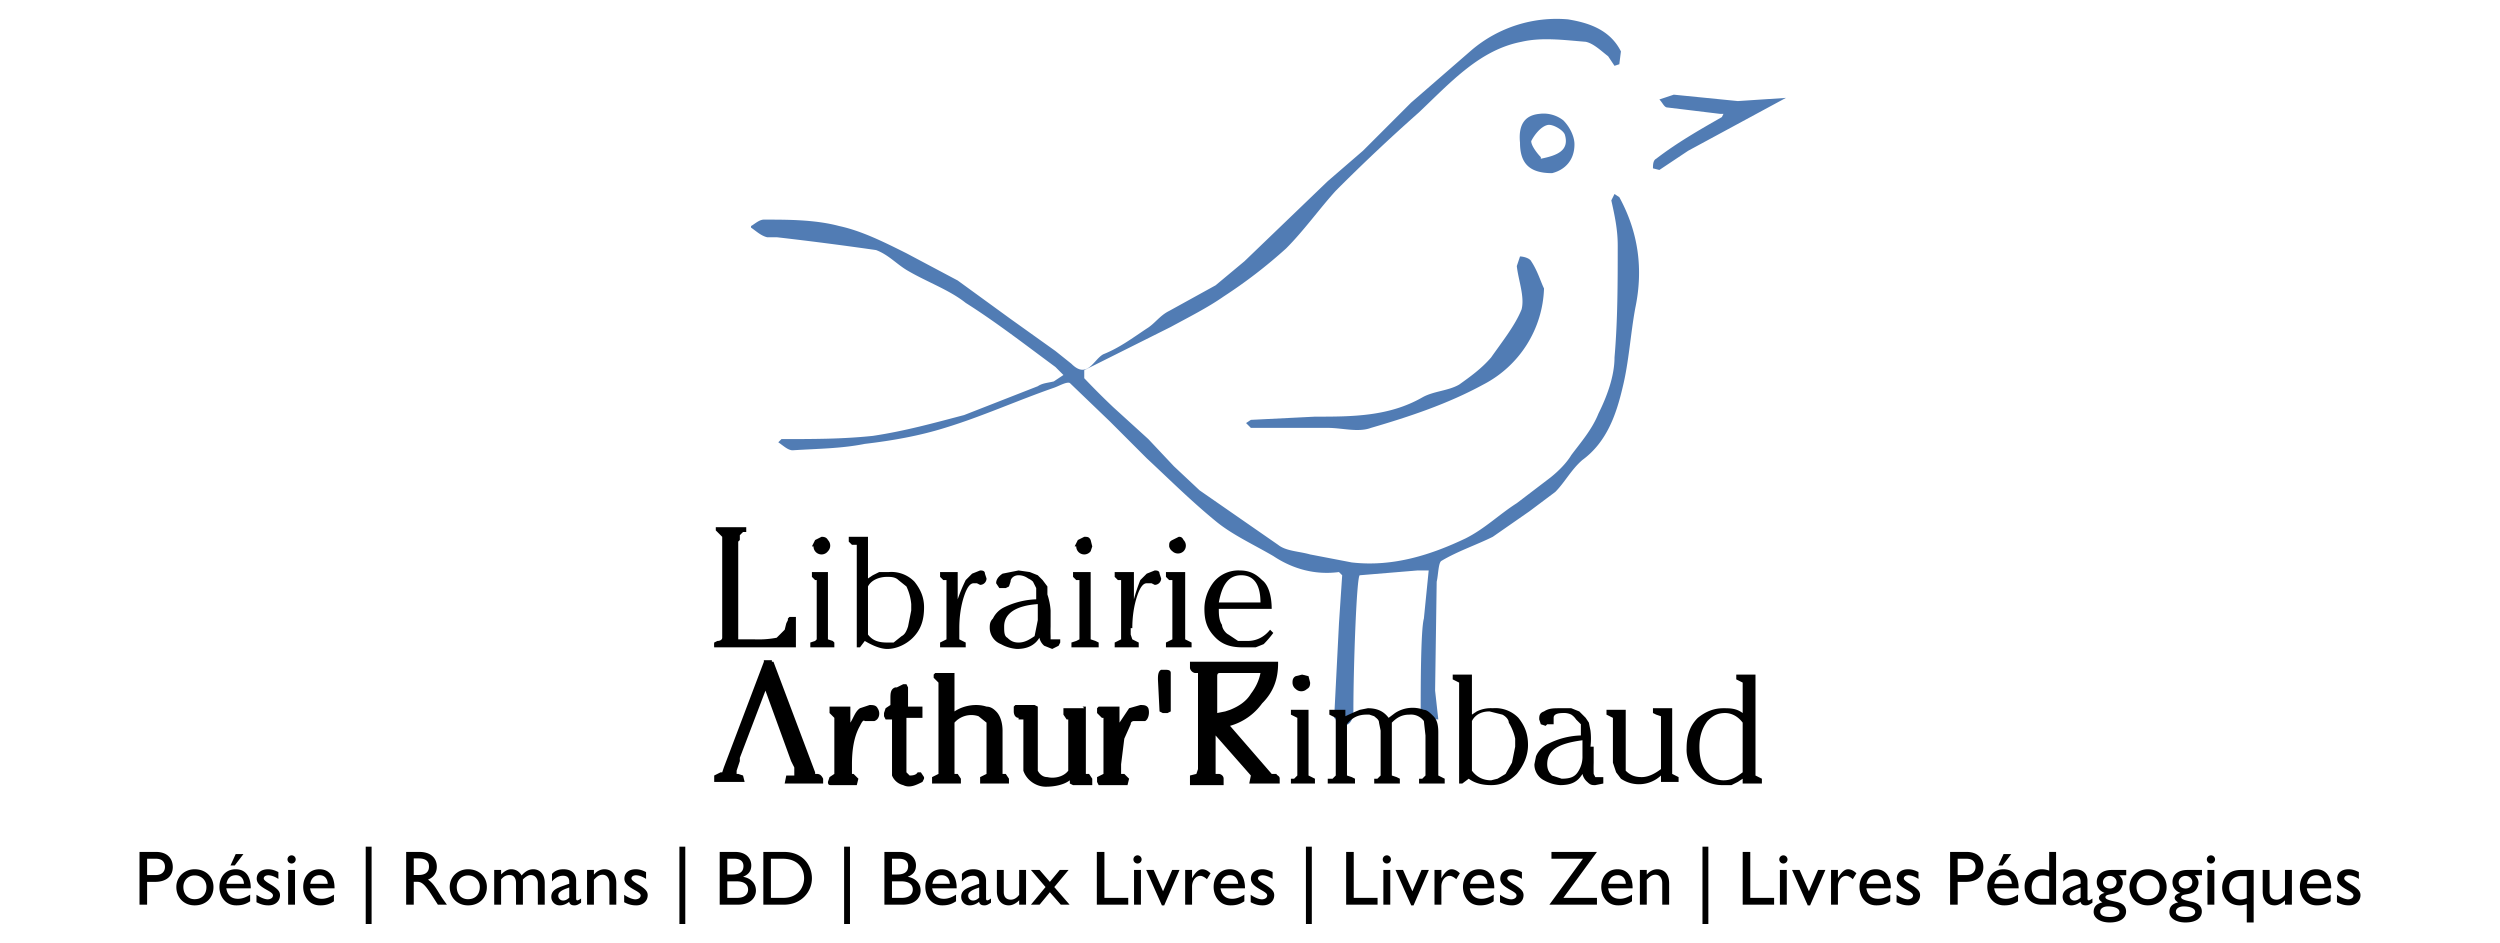 <svg loading="lazy" viewBox="0 0 265 100" xmlns="http://www.w3.org/2000/svg" fill-rule="evenodd" clip-rule="evenodd" stroke-linejoin="round" stroke-miterlimit="2"><g fill-rule="nonzero"><path d="M14.789 90.304v5.592h.804v-2.419h.836c1.296 0 1.886-.688 1.886-1.566 0-.885-.558-1.607-1.779-1.607h-1.747zm.804.722h.943c.729 0 .951.442.951.852 0 .558-.386.878-.984.878h-.91v-1.73zM20.636 92.141c-1.099 0-1.944.82-1.944 1.878 0 1.131.812 1.951 1.944 1.951 1.18 0 1.992-.787 1.992-1.951 0-1.091-.836-1.878-1.992-1.878zm-.009.656c.73 0 1.255.516 1.255 1.23 0 .795-.484 1.287-1.255 1.287-.705 0-1.189-.516-1.189-1.295 0-.706.501-1.222 1.189-1.222zM26.515 94.83c-.426.279-.845.443-1.287.443-.706 0-1.124-.377-1.239-1.107h2.592c0-1.361-.624-2.025-1.599-2.025-1.017 0-1.722.754-1.722 1.869 0 1.017.639 1.96 1.787 1.96.623 0 1.025-.139 1.468-.434v-.706zm-2.509-1.148c.098-.582.434-.91.992-.91.517 0 .836.353.861.91h-1.853zm.976-3.148l-.55 1.205h.451l.919-1.205h-.82zM29.508 92.444c-.385-.205-.738-.303-1.082-.303-.738 0-1.214.377-1.214 1 0 .992 1.722 1.263 1.722 1.771 0 .263-.246.402-.541.419-.295 0-.73-.156-1.206-.484v.787c.476.246.829.336 1.28.336.697 0 1.213-.434 1.213-1.082 0-.377-.221-.632-.828-1.033-.648-.378-.894-.574-.894-.738 0-.197.189-.337.484-.337.271 0 .656.115 1.066.386v-.722zM31.271 92.215h-.73v3.681h.73v-3.681zm.074-1.116a.438.438 0 00-.435-.434.437.437 0 00-.434.434c0 .238.196.435.434.435a.438.438 0 00.435-.435zM35.396 94.83c-.427.279-.845.443-1.288.443-.705 0-1.123-.377-1.238-1.107h2.591c0-1.361-.623-2.025-1.599-2.025-1.017 0-1.722.754-1.722 1.869 0 1.017.64 1.96 1.788 1.96.623 0 1.025-.139 1.468-.434v-.706zm-2.51-1.148c.099-.582.435-.91.993-.91.516 0 .836.353.861.91h-1.854zM38.766 89.746h.623v8.2h-.623zM43.054 90.304v5.592h.804v-2.427h.336c.41 0 .746.131 1.484 1.279l.738 1.148h.96c-.386-.533-.525-.721-.763-1.107-.426-.697-.738-1.213-1.246-1.549.598-.238.935-.722.935-1.37 0-.967-.706-1.566-1.837-1.566h-1.411zm.804.689h.517c.779 0 1.09.32 1.098.844.009.468-.237.911-1.098.911h-.517v-1.755zM49.614 92.141c-1.098 0-1.943.82-1.943 1.878 0 1.131.812 1.951 1.943 1.951 1.181 0 1.993-.787 1.993-1.951 0-1.091-.836-1.878-1.993-1.878zm-.008.656c.73 0 1.255.516 1.255 1.23 0 .795-.484 1.287-1.255 1.287-.705 0-1.189-.516-1.189-1.295 0-.706.5-1.222 1.189-1.222zM52.386 92.215v3.681h.73v-2.673c.303-.352.549-.467.918-.467.361 0 .664.254.664.853v2.287h.73v-2.673c.263-.27.582-.475.82-.467.418 0 .763.303.763.861v2.279h.73v-2.312c0-.869-.476-1.443-1.222-1.443-.525 0-.91.303-1.23.664-.246-.435-.632-.664-1.099-.664-.344 0-.697.18-1.074.557v-.483h-.73zM61.595 95.24c-.164.123-.312.197-.386.197-.09 0-.139-.049-.139-.188v-1.895c0-.836-.591-1.213-1.337-1.213-.533 0-.935.164-1.222.5v.795c.353-.418.763-.606 1.165-.606.443 0 .664.188.664.647v.197l-.648.23c-.59.213-1.254.434-1.254 1.164 0 .476.36.902.902.902.336 0 .672-.123.992-.377.065.262.238.377.557.377.23 0 .369-.065.706-.287v-.443zm-1.255-.09c-.197.189-.41.304-.64.304a.502.502 0 01-.524-.517c0-.435.541-.648 1.164-.861v1.074zM62.956 92.215h-.73v3.681h.73v-2.64c.344-.385.598-.533.918-.533.443 0 .722.353.722.894v2.279h.73v-2.271c0-1.009-.558-1.484-1.255-1.484-.41 0-.82.205-1.099.557h-.016v-.483zM68.483 92.444c-.386-.205-.738-.303-1.083-.303-.738 0-1.213.377-1.213 1 0 .992 1.722 1.263 1.722 1.771 0 .263-.246.402-.542.419-.295 0-.729-.156-1.205-.484v.787c.476.246.828.336 1.279.336.697 0 1.214-.434 1.214-1.082 0-.377-.222-.632-.828-1.033-.648-.378-.894-.574-.894-.738 0-.197.188-.337.484-.337.27 0 .656.115 1.066.386v-.722zM72.017 89.746h.623v8.2h-.623zM76.289 95.896h1.919c1.402 0 1.919-.803 1.919-1.492 0-.754-.509-1.304-1.345-1.46v-.016c.582-.238.853-.615.853-1.197 0-.705-.517-1.427-1.722-1.427h-1.624v5.592zm.804-4.87h.738c.738 0 .975.36.975.779 0 .598-.385.893-1.18.893h-.533v-1.672zm0 2.394h.967c.845 0 1.238.361 1.238.869 0 .418-.254.886-1.197.886h-1.008V93.42zM80.914 95.896h2.181c1.845 0 2.968-1.361 2.968-2.796 0-1.32-.91-2.796-2.976-2.796h-2.173v5.592zm.803-4.87h1.239c1.566 0 2.279.951 2.279 2.074 0 .689-.418 2.075-2.238 2.075h-1.28v-4.149zM89.475 89.746h.623v8.2h-.623zM93.747 95.896h1.919c1.402 0 1.918-.803 1.918-1.492 0-.754-.508-1.304-1.344-1.46v-.016c.582-.238.852-.615.852-1.197 0-.705-.516-1.427-1.722-1.427h-1.623v5.592zm.803-4.87h.738c.738 0 .976.36.976.779 0 .598-.385.893-1.181.893h-.533v-1.672zm0 2.394h.968c.845 0 1.238.361 1.238.869 0 .418-.254.886-1.197.886H94.55V93.42zM101.34 94.83c-.426.279-.845.443-1.287.443-.706 0-1.124-.377-1.239-1.107h2.592c0-1.361-.624-2.025-1.599-2.025-1.017 0-1.722.754-1.722 1.869 0 1.017.639 1.96 1.787 1.96.623 0 1.025-.139 1.468-.434v-.706zm-2.509-1.148c.098-.582.434-.91.992-.91.517 0 .836.353.861.91h-1.853zM105.046 95.24c-.164.123-.311.197-.385.197-.09 0-.139-.049-.139-.188v-1.895c0-.836-.591-1.213-1.337-1.213-.533 0-.935.164-1.222.5v.795c.353-.418.763-.606 1.165-.606.442 0 .664.188.664.647v.197l-.648.23c-.59.213-1.255.434-1.255 1.164 0 .476.361.902.902.902.337 0 .673-.123.993-.377.065.262.237.377.557.377.23 0 .369-.065.705-.287v-.443zm-1.254-.09c-.197.189-.41.304-.64.304a.503.503 0 01-.525-.517c0-.435.542-.648 1.165-.861v1.074zM108.761 95.896v-3.681h-.73v2.632c-.238.336-.549.516-.877.516-.5 0-.755-.295-.755-.811v-2.337h-.729v2.287c0 .935.524 1.468 1.271 1.468.36 0 .787-.213 1.09-.541v.467h.73zM113.271 92.215h-.935l-1.049 1.262-1.091-1.262h-.918l1.549 1.812-1.549 1.869h.918l1.091-1.32 1.156 1.32h.935l-1.624-1.869 1.517-1.812zM117.068 90.304h-.804v5.592h3.329v-.721h-2.525v-4.871zM120.938 92.215h-.73v3.681h.73v-3.681zm.074-1.116a.438.438 0 00-.435-.434.437.437 0 00-.434.434c0 .238.196.435.434.435a.438.438 0 00.435-.435zM123.16 95.97h.246l1.624-3.755h-.779l-.968 2.263-.992-2.263h-.795l1.664 3.755zM125.628 92.215v3.681h.73v-1.927c0-.631.394-1.131.894-1.131.172 0 .459.147.681.361l.385-.632c-.303-.287-.582-.426-.877-.426-.345 0-.697.27-1.066.918h-.017v-.844h-.73zM131.901 94.83c-.426.279-.844.443-1.287.443-.705 0-1.123-.377-1.238-1.107h2.591c0-1.361-.623-2.025-1.599-2.025-1.017 0-1.722.754-1.722 1.869 0 1.017.64 1.96 1.788 1.96.623 0 1.025-.139 1.467-.434v-.706zm-2.509-1.148c.099-.582.435-.91.992-.91.517 0 .837.353.861.91h-1.853zM134.894 92.444c-.385-.205-.738-.303-1.082-.303-.738 0-1.214.377-1.214 1 0 .992 1.722 1.263 1.722 1.771 0 .263-.246.402-.541.419-.295 0-.73-.156-1.205-.484v.787c.475.246.828.336 1.279.336.697 0 1.214-.434 1.214-1.082 0-.377-.222-.632-.829-1.033-.647-.378-.893-.574-.893-.738 0-.197.188-.337.483-.337.271 0 .656.115 1.066.386v-.722zM138.429 89.746h.623v8.2h-.623zM143.496 90.304h-.803v5.592h3.329v-.721h-2.526v-4.871zM147.367 92.215h-.73v3.681h.73v-3.681zm.073-1.116a.437.437 0 00-.434-.434.438.438 0 00-.435.434c0 .238.197.435.435.435a.437.437 0 00.434-.435zM149.589 95.97h.246l1.623-3.755h-.779l-.967 2.263-.992-2.263h-.796l1.665 3.755zM152.057 92.215v3.681h.73v-1.927c0-.631.393-1.131.894-1.131.172 0 .459.147.68.361l.386-.632c-.304-.287-.583-.426-.878-.426-.344 0-.697.27-1.066.918h-.016v-.844h-.73zM158.33 94.83c-.426.279-.845.443-1.287.443-.706 0-1.124-.377-1.239-1.107h2.592c0-1.361-.624-2.025-1.599-2.025-1.017 0-1.722.754-1.722 1.869 0 1.017.639 1.96 1.787 1.96.623 0 1.025-.139 1.468-.434v-.706zm-2.509-1.148c.098-.582.434-.91.992-.91.517 0 .836.353.861.91h-1.853zM161.323 92.444c-.385-.205-.738-.303-1.082-.303-.738 0-1.214.377-1.214 1 0 .992 1.722 1.263 1.722 1.771 0 .263-.246.402-.541.419-.295 0-.73-.156-1.206-.484v.787c.476.246.829.336 1.28.336.697 0 1.213-.434 1.213-1.082 0-.377-.221-.632-.828-1.033-.648-.378-.894-.574-.894-.738 0-.197.189-.337.484-.337.271 0 .656.115 1.066.386v-.722zM167.793 91.026l-3.559 4.87h5.043v-.721h-3.559l3.559-4.871h-4.822v.722h3.338zM172.992 94.83c-.427.279-.845.443-1.288.443-.705 0-1.123-.377-1.238-1.107h2.591c0-1.361-.623-2.025-1.599-2.025-1.017 0-1.722.754-1.722 1.869 0 1.017.64 1.96 1.788 1.96.623 0 1.025-.139 1.468-.434v-.706zm-2.51-1.148c.099-.582.435-.91.993-.91.516 0 .836.353.861.91h-1.854zM174.558 92.215h-.73v3.681h.73v-2.64c.344-.385.598-.533.918-.533.443 0 .722.353.722.894v2.279h.73v-2.271c0-1.009-.558-1.484-1.255-1.484-.41 0-.82.205-1.099.557h-.016v-.483zM180.462 89.746h.623v8.2h-.623zM185.529 90.304h-.803v5.592h3.329v-.721h-2.526v-4.871zM189.4 92.215h-.73v3.681h.73v-3.681zm.074-1.116a.438.438 0 00-.435-.434.438.438 0 00-.435.434c0 .238.197.435.435.435a.438.438 0 00.435-.435zM191.622 95.97h.246l1.624-3.755h-.779l-.968 2.263-.992-2.263h-.796l1.665 3.755zM194.09 92.215v3.681h.73v-1.927c0-.631.394-1.131.894-1.131.172 0 .459.147.68.361l.386-.632c-.304-.287-.582-.426-.878-.426-.344 0-.697.27-1.066.918h-.016v-.844h-.73zM200.363 94.83c-.426.279-.844.443-1.287.443-.705 0-1.124-.377-1.238-1.107h2.591c0-1.361-.623-2.025-1.599-2.025-1.017 0-1.722.754-1.722 1.869 0 1.017.639 1.96 1.787 1.96.624 0 1.025-.139 1.468-.434v-.706zm-2.509-1.148c.098-.582.435-.91.992-.91.517 0 .837.353.861.91h-1.853zM203.356 92.444c-.385-.205-.738-.303-1.082-.303-.738 0-1.214.377-1.214 1 0 .992 1.722 1.263 1.722 1.771 0 .263-.246.402-.541.419-.295 0-.73-.156-1.205-.484v.787c.475.246.828.336 1.279.336.697 0 1.213-.434 1.213-1.082 0-.377-.221-.632-.828-1.033-.648-.378-.894-.574-.894-.738 0-.197.189-.337.484-.337.271 0 .656.115 1.066.386v-.722zM206.71 90.304v5.592h.804v-2.419h.836c1.296 0 1.886-.688 1.886-1.566 0-.885-.558-1.607-1.779-1.607h-1.747zm.804.722h.943c.729 0 .951.442.951.852 0 .558-.386.878-.984.878h-.91v-1.73zM213.91 94.83c-.427.279-.845.443-1.288.443-.705 0-1.123-.377-1.238-1.107h2.591c0-1.361-.623-2.025-1.599-2.025-1.017 0-1.722.754-1.722 1.869 0 1.017.64 1.96 1.788 1.96.623 0 1.025-.139 1.468-.434v-.706zm-2.51-1.148c.099-.582.435-.91.993-.91.516 0 .836.353.861.91H211.4zm.976-3.148l-.549 1.205h.451l.918-1.205h-.82zM217.944 90.304h-.73v1.984a2.172 2.172 0 00-.771-.147c-1.074 0-1.836.762-1.836 1.828 0 1.181.688 1.927 1.787 1.927h1.55v-5.592zm-.73 4.977h-.738c-.844 0-1.123-.516-1.123-1.205 0-.771.475-1.279 1.181-1.279.246 0 .434.041.68.139v2.345zM221.798 95.24c-.164.123-.312.197-.385.197-.091 0-.14-.049-.14-.188v-1.895c0-.836-.59-1.213-1.336-1.213-.533 0-.935.164-1.222.5v.795c.352-.418.762-.606 1.164-.606.443 0 .664.188.664.647v.197l-.647.23c-.591.213-1.255.434-1.255 1.164 0 .476.361.902.902.902.336 0 .672-.123.992-.377.066.262.238.377.558.377.229 0 .369-.065.705-.287v-.443zm-1.255-.09c-.196.189-.41.304-.639.304a.502.502 0 01-.525-.517c0-.435.541-.648 1.164-.861v1.074zM225.381 92.215h-1.517c-.992 0-1.607.483-1.607 1.271 0 .27.066.5.197.688.139.197.344.353.615.468v.016c-.353.082-.582.287-.582.525 0 .164.115.312.369.467-.64.156-.927.476-.927 1.017 0 .648.705 1.115 1.698 1.115 1.09 0 1.738-.442 1.738-1.172 0-.468-.279-.869-1.066-1.025-.738-.148-1.123-.271-1.123-.476 0-.434 1-.172 1.492-.697.172-.172.344-.525.344-.828 0-.312-.098-.517-.385-.804h.754v-.565zm-1.025 1.279c0 .402-.295.689-.705.689-.443 0-.738-.271-.738-.673 0-.361.328-.664.73-.664.385 0 .713.295.713.648zm.304 3.173c0 .336-.377.533-1.017.533-.664 0-1.025-.197-1.025-.566 0-.328.344-.557.836-.557.451 0 1.206.123 1.206.59zM227.669 92.141c-1.099 0-1.943.82-1.943 1.878 0 1.131.812 1.951 1.943 1.951 1.181 0 1.993-.787 1.993-1.951 0-1.091-.837-1.878-1.993-1.878zm-.008.656c.73 0 1.255.516 1.255 1.23 0 .795-.484 1.287-1.255 1.287-.705 0-1.189-.516-1.189-1.295 0-.706.5-1.222 1.189-1.222zM233.409 92.215h-1.517c-.992 0-1.607.483-1.607 1.271 0 .27.066.5.197.688.139.197.344.353.615.468v.016c-.353.082-.582.287-.582.525 0 .164.114.312.369.467-.64.156-.927.476-.927 1.017 0 .648.705 1.115 1.697 1.115 1.091 0 1.739-.442 1.739-1.172 0-.468-.279-.869-1.066-1.025-.738-.148-1.124-.271-1.124-.476 0-.434 1.001-.172 1.493-.697.172-.172.344-.525.344-.828 0-.312-.098-.517-.385-.804h.754v-.565zm-1.025 1.279c0 .402-.295.689-.705.689-.443 0-.738-.271-.738-.673 0-.361.328-.664.73-.664.385 0 .713.295.713.648zm.304 3.173c0 .336-.378.533-1.017.533-.664 0-1.025-.197-1.025-.566 0-.328.344-.557.836-.557.451 0 1.206.123 1.206.59zM234.721 92.215h-.73v3.681h.73v-3.681zm.074-1.116a.438.438 0 00-.435-.434.437.437 0 00-.434.434c0 .238.197.435.434.435a.438.438 0 00.435-.435zM238.157 97.782h.73v-5.567h-1.345c-1.697 0-1.993 1.279-1.993 1.869 0 1.107.779 1.886 1.87 1.886.205 0 .467-.049.738-.131v1.943zm0-4.911v2.32a1.594 1.594 0 01-.689.164c-.68 0-1.172-.566-1.172-1.279 0-.836.615-1.205 1.197-1.205h.664zM242.938 95.896v-3.681h-.73v2.632c-.238.336-.55.516-.878.516-.5 0-.754-.295-.754-.811v-2.337h-.73v2.287c0 .935.525 1.468 1.271 1.468.361 0 .787-.213 1.091-.541v.467h.73zM247.046 94.83c-.427.279-.845.443-1.288.443-.705 0-1.123-.377-1.238-1.107h2.591c0-1.361-.623-2.025-1.599-2.025-1.016 0-1.722.754-1.722 1.869 0 1.017.64 1.96 1.788 1.96.623 0 1.025-.139 1.468-.434v-.706zm-2.509-1.148c.098-.582.434-.91.992-.91.516 0 .836.353.861.91h-1.853zM250.039 92.444c-.386-.205-.738-.303-1.083-.303-.738 0-1.213.377-1.213 1 0 .992 1.722 1.263 1.722 1.771 0 .263-.246.402-.541.419-.296 0-.73-.156-1.206-.484v.787c.476.246.828.336 1.279.336.697 0 1.214-.434 1.214-1.082 0-.377-.221-.632-.828-1.033-.648-.378-.894-.574-.894-.738 0-.197.189-.337.484-.337.27 0 .656.115 1.066.386v-.722z"/></g><g fill="#517cb4" fill-rule="nonzero"><path d="M141.421 76.091l.51-10.019.34-5.095-.34-.339c-2.547.339-4.925-.34-6.962-1.698-2.038-1.189-4.246-2.208-5.944-3.566-2.717-2.208-5.094-4.585-7.471-6.793l-3.906-3.906-4.245-4.075c-.34-.17-1.189.34-1.698.509-3.906 1.359-7.642 3.057-11.548 4.246-2.717.849-5.603 1.358-8.49 1.698-2.547.509-5.095.509-7.642.679-.509 0-1.019-.509-1.528-.849l.34-.34c3.396 0 6.452 0 9.679-.339 3.396-.51 6.453-1.359 9.679-2.208l7.811-3.056c.51-.34 1.019-.34 1.699-.51l1.018-.679-.849-.849c-3.226-2.377-6.283-4.755-9.509-6.793-1.698-1.358-4.076-2.207-6.113-3.396-1.189-.679-2.038-1.698-3.397-2.207a372.031 372.031 0 00-10.528-1.359h-1.019c-.679-.17-1.188-.679-1.698-1.019v-.169c.34-.17.849-.68 1.359-.68 2.547 0 5.434 0 7.981.68 2.377.509 4.755 1.698 7.132 2.886l5.434 2.887 5.604 4.076 4.754 3.396 1.698 1.358c1.699 1.698 2.378-.509 3.397-1.019 1.698-.679 3.056-1.698 4.585-2.717.849-.509 1.358-1.358 2.377-1.867l4.924-2.717 3.057-2.548 8.83-8.49 3.736-3.227 5.094-5.094 6.453-5.604a13.927 13.927 0 0110.189-3.226c2.038.339 4.415 1.019 5.604 3.396l-.17 1.359-.51.169-.679-1.018c-.679-.51-1.528-1.359-2.377-1.529-2.208-.17-4.585-.509-6.793 0-4.415.849-7.471 4.246-10.868 7.472a192.187 192.187 0 00-8.83 8.321c-1.698 1.868-3.396 4.245-5.264 6.113a52.561 52.561 0 01-6.623 5.094c-1.698 1.189-3.735 2.208-5.603 3.227l-9.17 4.585v.849a79.365 79.365 0 003.057 3.056l3.735 3.396 2.717 2.887 2.717 2.547 8.321 5.774c.849.679 2.208.679 3.396 1.019l4.415.849c4.415.509 8.491-.849 12.057-2.547 2.038-1.019 3.566-2.547 5.434-3.736l3.566-2.717c.849-.679 1.698-1.528 2.208-2.377 1.018-1.359 2.207-2.717 2.886-4.416.849-1.698 1.698-3.905 1.698-5.943.34-3.906.34-7.981.34-11.887 0-1.698-.34-3.226-.679-4.754l.339-.68.51.34c2.038 3.736 2.547 7.641 1.698 11.717-.509 2.717-.679 5.773-1.359 8.49-.679 2.887-1.698 5.774-4.245 7.642-1.188 1.019-1.868 2.377-2.887 3.396l-2.717 2.038-3.905 2.717c-1.698.849-3.736 1.528-5.434 2.547-.34.17-.34 1.528-.51 2.208l-.169 11.547.339 3.056s-1.698 0-1.868-.849c0-2.207 0-8.66.34-9.849l.509-5.094h-1.188l-6.114.509c-.339 0-.679 9.849-.679 14.265 0 2.377-1.868 1.698-1.868 1.018m47.717-65.886l-10.358 5.603-3.057 2.038-.679-.17c0-.339 0-.849.34-1.019 2.207-1.698 4.584-3.056 6.962-4.415l.17-.339h-.34l-5.604-.68c-.339 0-.509-.509-.849-.849l1.528-.509 6.793.679 5.094-.339z"/><path d="M163.667 30.581a11.901 11.901 0 01-6.453 10.189c-3.736 2.038-7.811 3.396-11.887 4.585-1.358.509-3.056 0-4.585 0h-8.151l-.509-.51.509-.339 6.793-.34c3.905 0 7.811 0 11.377-2.038 1.189-.679 2.717-.679 3.906-1.358 1.188-.849 2.377-1.698 3.396-2.887 1.189-1.698 2.547-3.396 3.226-5.094.34-1.359-.339-3.057-.509-4.585l.34-1.019c.339 0 1.018.17 1.188.509.679 1.019 1.019 2.208 1.359 2.887m-.34-13.755c1.698-.339 3.057-.849 2.547-2.547-.17-.509-1.358-1.188-1.868-1.019-.679.17-1.358 1.019-1.698 1.699 0 .509.679 1.358 1.019 1.698m1.189 1.698c-2.378 0-3.396-1.019-3.396-3.227-.17-1.698.339-2.886 2.037-3.056a3.394 3.394 0 012.547.679c.68.679 1.189 1.698 1.189 2.547 0 1.698-1.019 2.717-2.377 3.057"/></g><path d="M78.252 57.411V67.77h1.698c.796.036 1.594-.021 2.377-.17l.51-.509.339-.34.17-.679.17-.34v-.17l.17-.17h.679v3.227h-8.66a2.556 2.556 0 010-.51l.339-.169c.34 0 .51-.17.51-.34V56.902l-.34-.34-.34-.339v-.34h3.227v.509h-.34l-.339.34v.51l-.17.169zm9.509 3.227v7.132l.51.17.169.169v.51h-2.547v-.51l.51-.169.169-.17v-6.283h-.169l-.34-.34v-.509h1.698zm-1.698-2.717l.34-.679.679-.34c.17 0 .509 0 .679.34a.851.851 0 010 1.188.848.848 0 01-1.528-.509h-.17zm5.943-1.019v4.415l.51-.34.679-.339h1.019a3.395 3.395 0 012.717 1.019c.679.849 1.019 1.698 1.019 2.717 0 1.358-.34 2.377-1.189 3.226-.679.679-1.698 1.189-2.717 1.189-.679 0-1.528-.34-2.377-.849l-.51.679h-.339V57.751h-.51l-.339-.34v-.509h2.037zm0 5.094v5.264c.51.68 1.189.849 2.038.849h.679l.849-.679c.34-.17.51-.509.68-1.019l.339-1.698v-.679a5.426 5.426 0 00-.509-1.868l-.849-.679c-.34-.34-.849-.34-1.189-.34-.849 0-1.698.34-2.038 1.019v-.17zm9.68 4.585v1.189l.679.339v.51h-2.717v-.51l.34-.169.339-.17v-6.283h-.339l-.34-.34v-.509h1.868v2.887c.24-.697.524-1.377.849-2.038l.679-.679.849-.34c.17 0 .51 0 .51.34l.169.509a.682.682 0 01-.679.679l-.339-.17h-.34c-.34 0-.679.34-1.019 1.359-.34 1.019-.509 2.207-.509 3.396zm9.679-1.868v1.698c-.011.34-.011.68 0 1.019v.34h1.019v.339l-.17.34-.679.34-.849-.34a1.526 1.526 0 01-.51-.849c-.509.849-1.358 1.189-2.377 1.189a4.063 4.063 0 01-1.698-.51 1.87 1.87 0 01-1.189-1.698c0-.339 0-.679.34-1.019.25-.519.669-.938 1.188-1.188a8.491 8.491 0 013.397-.849v-1.189l-.34-.679a1.676 1.676 0 00-.509-.34 1.703 1.703 0 00-1.019-.34c-.51 0-.849.34-.849.68l-.17.509-.34.17h-.679l-.34-.51c0-.339.17-.679.68-1.018l1.698-.34 1.188.17.849.339.51.51.509.679v.849c.185.549.3 1.12.34 1.698zm-1.359.849v-1.528c-2.377.17-3.566 1.019-3.566 2.377 0 .51 0 1.019.34 1.189.34.34.679.509 1.189.509.679 0 1.188-.339 1.698-.679l.339-1.698v-.17zm5.604-4.924v7.132l.51.17.339.169v.51h-2.887v-.51l.51-.169.339-.17v-6.283h-.339l-.34-.34v-.509h1.868zm-1.698-2.717l.34-.679.679-.34c.34 0 .509 0 .679.34l.17.679-.17.509a.848.848 0 01-1.528-.509h-.17zm5.943 8.66v.679l.17.51.68.339v.51h-2.548v-.51l.34-.169.34-.17v-6.283h-.34l-.34-.34v-.509h2.038v2.887c.185-.693.412-1.373.679-2.038l.68-.679.849-.34c.169 0 .509 0 .509.34l.17.509a.682.682 0 01-.679.679l-.34-.17h-.509c-.34 0-.68.34-1.019 1.359-.34 1.019-.51 2.207-.51 3.396h-.17zm5.774-5.943v7.132l.679.339v.51h-2.717v-.51l.34-.169.34-.17v-6.283h-.34l-.34-.34v-.509h2.038zm-1.698-2.717c0-.34 0-.51.34-.679l.679-.34c.17 0 .339 0 .509.34a.851.851 0 010 1.188.851.851 0 01-1.188 0 .846.846 0 01-.34-.509zm11.038 6.622h-5.774c0 .51 0 1.189.34 1.699 0 .339.339.849.679 1.018l1.019.68h1.019c.849 0 1.698-.34 2.377-1.189l.34.34c-.31.421-.651.818-1.019 1.188l-.849.34h-1.359c-1.019 0-2.038-.17-2.887-1.019-.849-.849-1.188-1.698-1.188-3.057 0-1.018.339-2.037 1.019-2.886a3.397 3.397 0 012.717-1.189c1.018 0 1.698.34 2.377 1.019.679.509 1.019 1.698 1.019 3.056h.17zm-5.774-.679h4.415c0-1.868-.679-2.887-2.038-2.887-1.358 0-2.037 1.019-2.377 2.887z" fill-rule="nonzero"/><path d="M81.818 70.147h.17l4.415 11.717v.17h.169c.34 0 .51.17.68.509v.51h-4.076l.17-.849h.849v-.849l-.34-.68-2.717-7.471-2.716 7.132v.339l-.34 1.019v.34h.17l.509.17.17.679h-3.226v-.679l.679-.34h.17l.169-.509 4.246-11.208v-.17h.849v.17zm8.151 4.755h.169V76.6c.34-.509.51-1.189 1.019-1.528l1.019-.34c.34 0 .679 0 .849.34.34.509.17 1.188-.339 1.358H91.667c-.17-.17-.34.17-.51.51-.679 1.188-.849 2.717-.849 4.075v1.019h.17l.51.509-.17.68h-2.717c-.17 0-.34 0-.34-.34l.17-.509.509-.34V76.091l-.509-.51v-.679h2.038zm6.113-2.377l.17.339v2.038h1.528v1.189h-1.698v5.773l.339.34c.17 0 .68 0 .85-.34h.339l.34.51v.169l-.17.34c-.679.34-1.359.679-2.038.34a1.7 1.7 0 01-1.188-1.019V76.26h-.68l-.169-.339v-.34l.169-.509.51-.34v-.679c0-.51 0-1.019.509-1.189h.17l.679-.339h.34zm5.094-1.359v4.245c1.019-.679 2.378-.849 3.396-.509.51 0 .849.34 1.019.509.51.51.68 1.359.68 2.038v4.585h.339l.34.509v.51h-3.057v-.679l.679-.34V76.6l-.849-.679a2.38 2.38 0 00-2.547.679v5.434h.34l.339.509v.51h-3.056v-.679l.679-.34v-9.679l-.509-.51v-.339l.169-.17h2.038v-.17zm13.585 3.736h.34v7.132h.339l.34.509v.68h-2.038l-.339-.17v-.34c-.68.51-1.698.679-2.548.679-1.018 0-2.037-.679-2.377-1.698V76.26h-.509v-.169c-.34 0-.51-.34-.51-.68v-.509l.17-.17h2.038l.339.17v6.792c.17.34.51.68 1.019.68.68.169 1.698 0 2.208-.68V76.26h-.17l-.34-.509v-.679h2.208l-.17-.17zm3.906 0V76.6l1.019-1.528 1.188-.34c.34 0 .68 0 .849.34.17.509 0 1.188-.339 1.358h-1.189s-.34 0-.34.34l-.679 1.528-.339 2.717v1.019h.339l.51.509-.17.68h-3.057l-.17-.34v-.509l.68-.34V76.091h-.17l-.51-.51v-.509l.17-.17h2.208zm4.754-3.906c.34 0 .68 0 .68.34v4.075l-.34.17h-.509l-.34-.17-.17-3.396c0-.34 0-.849.34-1.019h.339zm6.283 12.227h-3.566v-1.019l.68-.17.17-.509V71.336h-.34a.682.682 0 01-.51-.51v-.679h9.34v.17c0 1.698-.509 3.057-1.698 4.245a6.286 6.286 0 01-3.396 2.378l4.415 5.094h.509c0 .17.34.17.34.509v.51h-3.227l.17-.849-3.736-4.246v4.076h.34c.17 0 .509.17.509.509v.68zm1.529-11.887H129.365c-.17 0-.34 0-.34.339v3.906l.849-.17.51-.169c.849-.34 1.698-.85 2.207-1.699.51-.679.849-1.358 1.019-2.207h-2.377z"/><path d="M138.704 75.242v6.962l.68.339v.51h-2.547v-.51h.339l.34-.339v-6.113l-.34-.17-.339-.17v-.509h2.037-.17zm-1.698-2.887c0-.17 0-.51.34-.68l.679-.169.679.169.17.68c0 .17 0 .509-.339.679a.852.852 0 01-1.189 0 .848.848 0 01-.34-.679zm5.604 2.887v.679a26.688 26.688 0 011.528-.679l.85-.17c1.018 0 1.698.339 2.207 1.019l.679-.51a3.399 3.399 0 013.057-.339c.34 0 .679.339 1.019.679.339.339.509.849.509 1.698v4.585l.679.339v.51h-2.717v-.51h.34l.34-.339v-4.246l-.17-1.528a1.7 1.7 0 00-1.528-.679c-.849 0-1.359.34-1.868.849v5.604l.509.17.34.169v.51h-2.717v-.51h.339l.34-.339v-4.755l-.17-.849c0-.34-.339-.509-.509-.679l-.51-.17h-.339c-.849 0-1.529.34-2.038 1.019v5.434l.509.17.34.169v.51h-2.887v-.51h.51l.339-.339v-6.113l-.339-.17-.34-.17v-.509h1.698zm13.415-3.736v4.245l.51-.34a3.389 3.389 0 011.698-.339 3.395 3.395 0 012.717 1.019c.679.849 1.019 1.698 1.019 2.886 0 1.189-.51 2.208-1.189 3.057-.849.849-1.698 1.189-2.717 1.189-.849 0-1.698-.17-2.377-.68l-.68.51h-.339V72.355l-.34-.17-.339-.17v-.509h2.037zm0 5.094v5.094c.51.68 1.189 1.019 2.038 1.019l.679-.17.849-.509.68-1.189.339-1.698v-.849a5.437 5.437 0 00-.679-1.698c0-.34-.34-.679-.679-.849l-1.359-.34c-.849 0-1.528.34-1.868 1.019v.17zm12.906 2.547v1.698a19.64 19.64 0 000 1.189l.17.34h.849v.679l-.849.17c-.34 0-.51 0-.849-.34a1.526 1.526 0 01-.51-.849c-.509.849-1.188 1.189-2.377 1.189a4.078 4.078 0 01-1.698-.51 1.87 1.87 0 01-1.019-1.698l.17-.849c.258-.613.746-1.1 1.358-1.358a8.15 8.15 0 013.396-.85V76.77l-.509-.51a1.692 1.692 0 00-.509-.509 1.7 1.7 0 00-.85-.17c-.679 0-1.018.17-1.018.51v.679h-.68l-.169.17-.51-.17-.17-.51c0-.339 0-.679.51-.849.509-.339 1.019-.339 1.698-.339h1.189l.849.339.679.68.339.509.17.849a7.306 7.306 0 010 1.698h.34zm-1.189 1.019v-1.698c-2.547.34-3.736 1.019-3.736 2.547 0 .51.17.849.51 1.189l1.019.339c.849 0 1.358-.169 1.698-.679a2.872 2.872 0 00.509-1.698zm4.585-4.924v6.452c.51.51 1.019.68 1.698.68s1.359-.34 2.038-.849v-5.604l-.509-.17-.34-.17v-.509h2.038v6.962l.679.34v.509h-1.868v-.679a3.406 3.406 0 01-4.245.339l-.51-.679-.339-1.019V76.091l-.34-.17-.34-.17v-.509h2.038zm13.755-3.736v10.698l.679.339v.51h-2.038v-.51l-.509.34-.679.34h-1.023a3.755 3.755 0 01-3.732-3.906c0-1.359.34-2.377 1.189-3.226.849-.68 1.698-1.019 2.717-1.019.679 0 1.358 0 2.037.509v-3.226l-.339-.17-.34-.17v-.509h2.038zm-1.359 10.188V76.6c-.509-.679-1.188-1.019-1.868-1.019-.849 0-1.358.34-1.868.849-.509.679-.849 1.528-.849 2.717 0 1.019.17 1.868.68 2.547.509.68 1.188 1.019 1.868 1.019.849 0 1.358-.339 2.037-.849v-.17z" fill-rule="nonzero"/></svg>